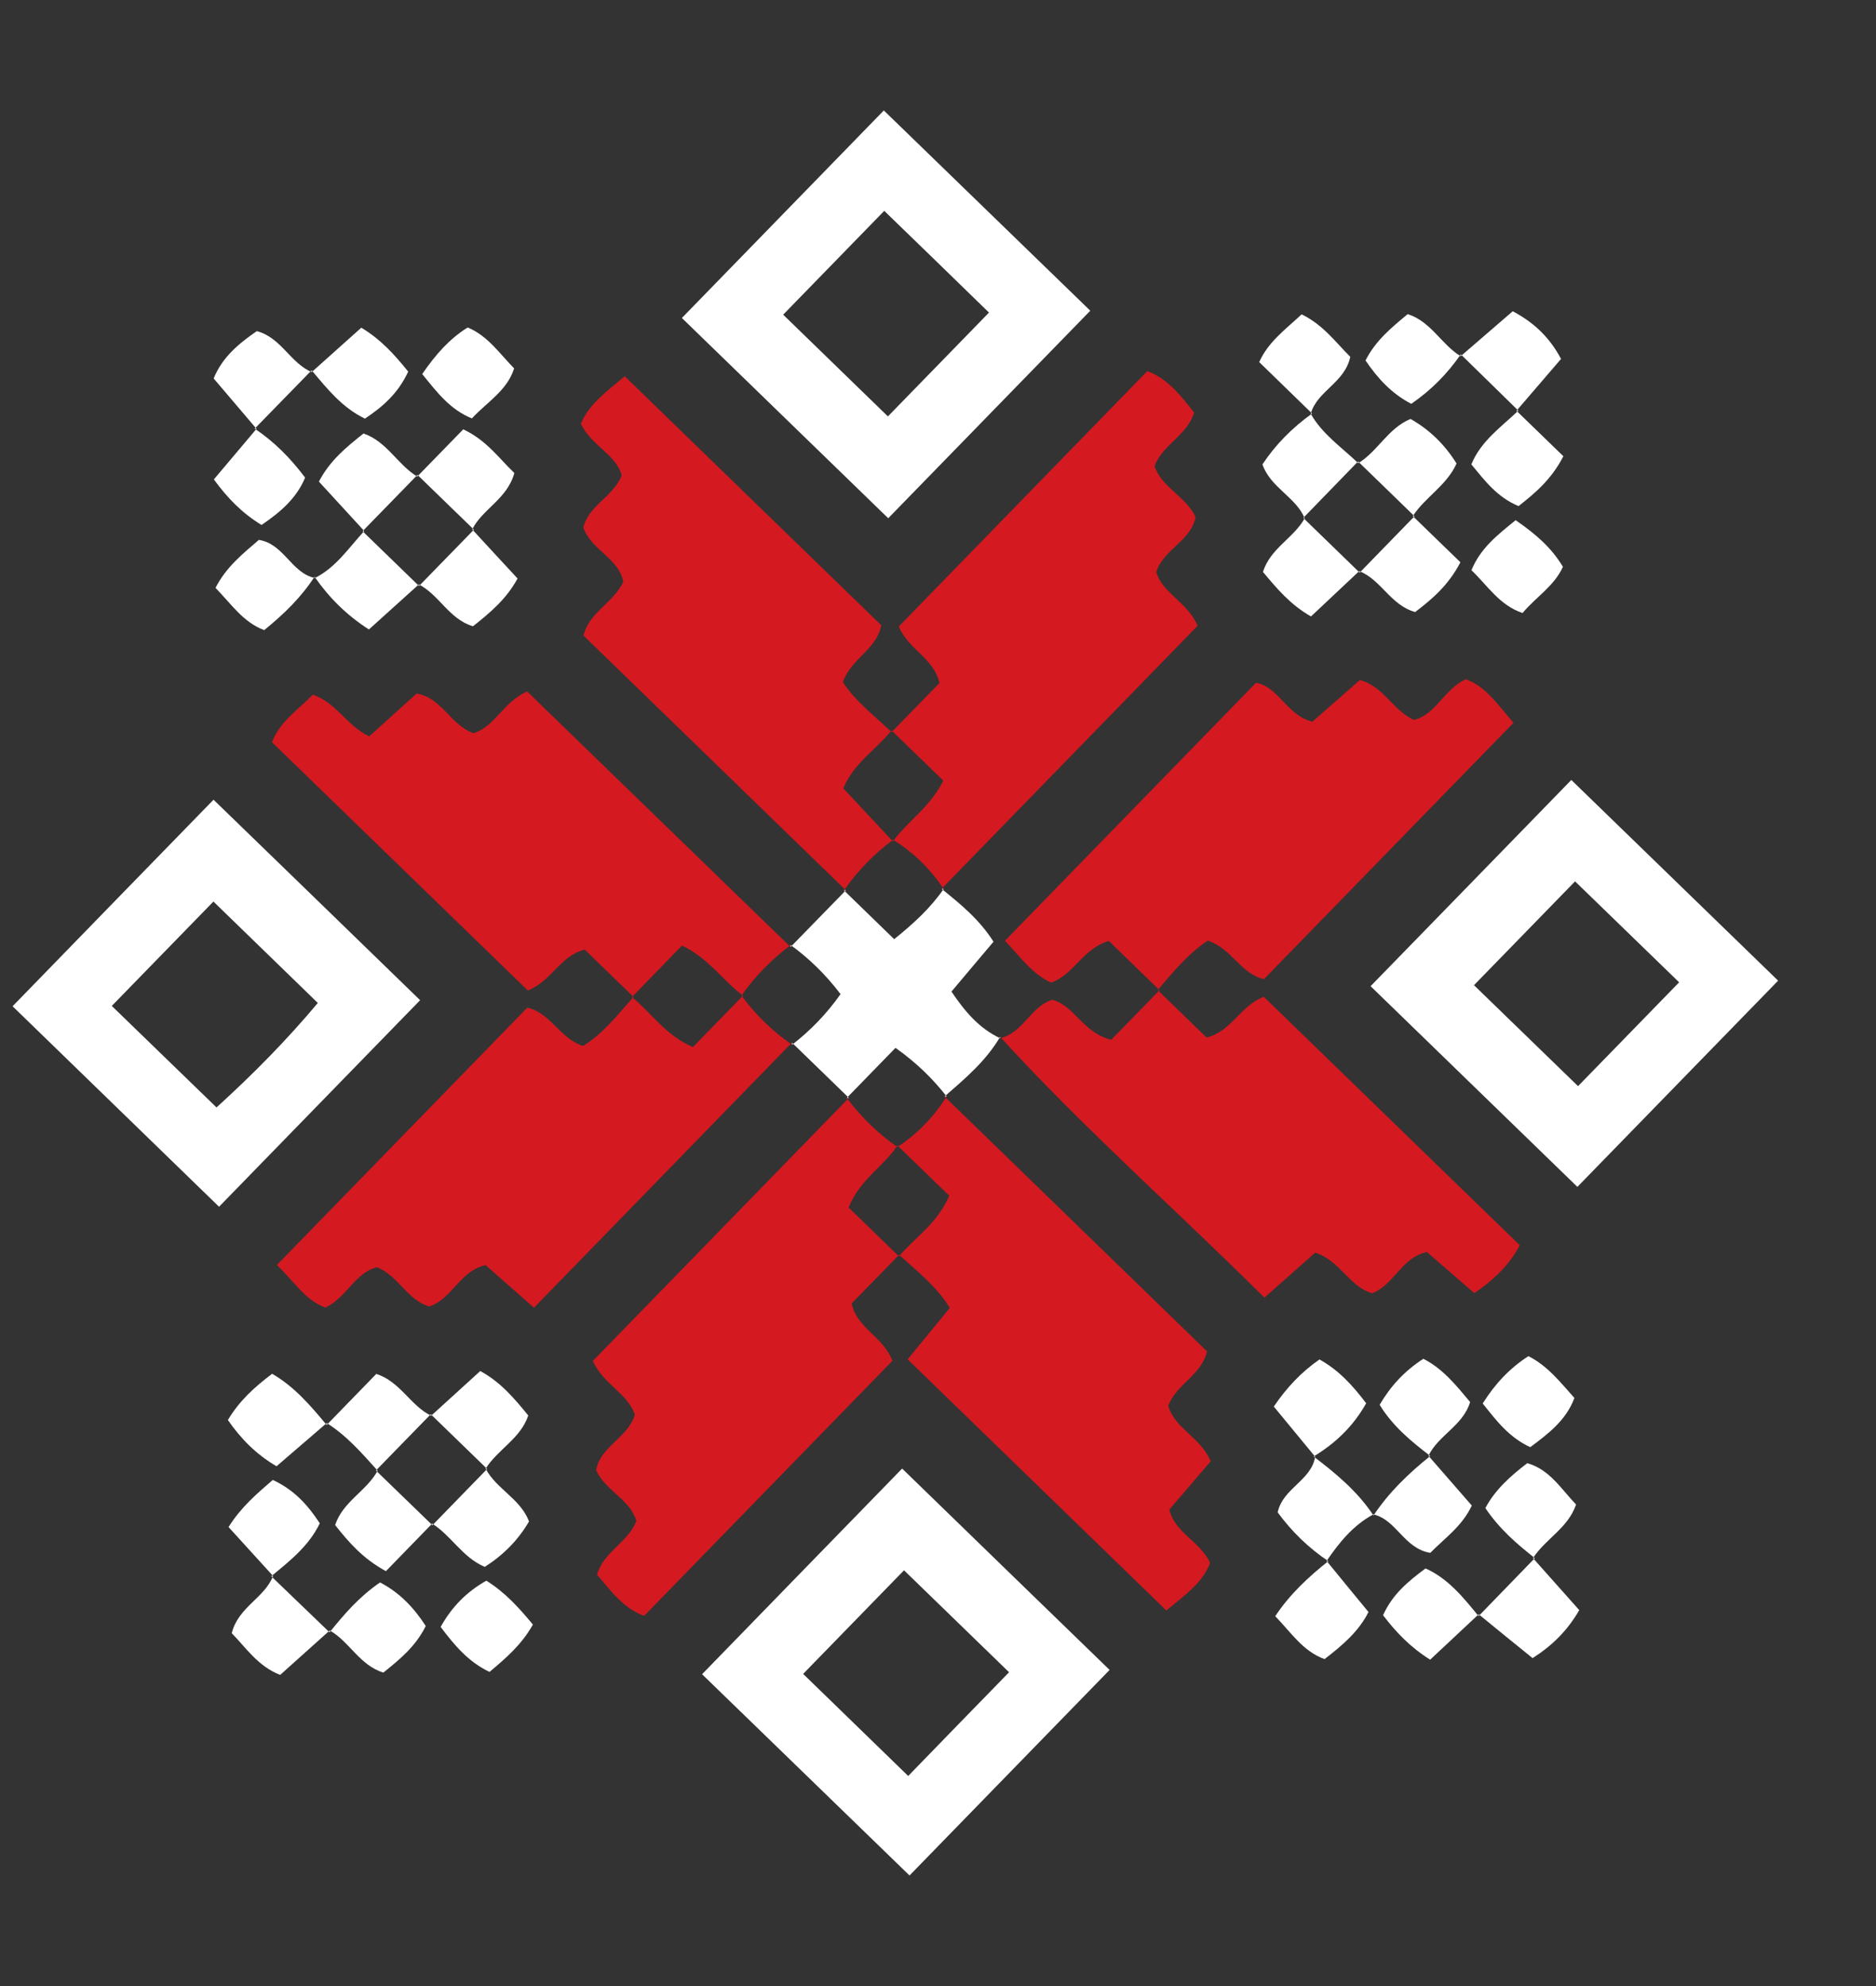 <svg width="17" height="18" viewBox="0 0 17 18" fill="none" xmlns="http://www.w3.org/2000/svg">
<rect x="0" y="0" width="17" height="18" fill="#333333" stroke="none"/>
<g id="_&#208;&#161;&#208;&#187;&#208;&#190;&#208;&#185;_1" clip-path="url(#clip0_341_493)">
<path id="Vector" d="M5.741 9.035C5.591 8.89 5.442 8.745 5.298 8.606C5.073 8.665 5 8.891 4.783 8.977C4.02 8.236 3.248 7.487 2.465 6.727C2.538 6.534 2.706 6.43 2.835 6.296C3.052 6.371 3.141 6.577 3.346 6.674C3.488 6.546 3.631 6.416 3.775 6.286C4.007 6.324 4.082 6.573 4.291 6.645C4.485 6.586 4.558 6.366 4.776 6.266C5.566 7.032 6.364 7.808 7.164 8.583L7.165 8.565C6.993 8.696 6.843 8.846 6.719 9.023L6.733 9.023C6.551 8.89 6.425 8.686 6.18 8.57C6.027 8.728 5.876 8.883 5.726 9.037L5.741 9.035Z" fill="#D51920"/>
<path id="Vector_2" d="M8.559 9.938C9.352 10.708 10.146 11.478 10.938 12.248C10.886 12.465 10.662 12.542 10.587 12.74C10.641 12.946 10.879 13.024 10.971 13.244C10.85 13.386 10.723 13.533 10.596 13.682C10.648 13.895 10.872 13.966 10.966 14.165C10.898 14.344 10.739 14.456 10.569 14.596C9.788 13.838 9.016 13.088 8.225 12.32C8.353 12.163 8.476 12.014 8.607 11.854C8.483 11.652 8.307 11.52 8.147 11.372L8.146 11.387C8.292 11.215 8.493 11.09 8.602 10.837C8.443 10.684 8.288 10.532 8.132 10.381L8.132 10.396C8.314 10.276 8.463 10.123 8.578 9.937L8.559 9.938L8.559 9.938Z" fill="#D51920"/>
<path id="Vector_3" d="M7.176 9.45C6.406 10.242 5.635 11.034 4.839 11.852C4.687 11.718 4.542 11.591 4.4 11.466C4.167 11.519 4.099 11.77 3.891 11.841C3.692 11.785 3.613 11.566 3.417 11.485C3.218 11.533 3.146 11.755 2.95 11.851C2.767 11.787 2.667 11.615 2.509 11.465C3.276 10.677 4.026 9.906 4.778 9.133C4.991 9.18 5.068 9.408 5.283 9.48C5.463 9.372 5.596 9.197 5.741 9.035L5.726 9.037C5.902 9.177 6.027 9.381 6.279 9.49C6.432 9.333 6.583 9.178 6.734 9.023L6.719 9.023C6.847 9.198 7 9.346 7.178 9.469L7.177 9.45L7.176 9.45Z" fill="#D51920"/>
<path id="Vector_4" d="M8.08 6.635C8.226 6.486 8.371 6.337 8.513 6.191C8.463 5.963 8.235 5.893 8.145 5.678C8.885 4.917 9.635 4.146 10.397 3.363C10.586 3.435 10.702 3.59 10.821 3.739C10.755 3.95 10.536 4.029 10.462 4.224C10.527 4.419 10.742 4.495 10.834 4.684C10.797 4.9 10.547 4.974 10.477 5.184C10.535 5.379 10.756 5.452 10.853 5.671C10.085 6.46 9.309 7.258 8.532 8.056L8.551 8.056C8.43 7.875 8.278 7.725 8.092 7.611L8.092 7.625C8.226 7.441 8.43 7.315 8.548 7.075C8.389 6.921 8.233 6.77 8.078 6.619L8.08 6.635L8.08 6.635Z" fill="#D51920"/>
<path id="Vector_5" d="M8.148 11.372C8.002 11.521 7.857 11.67 7.717 11.814C7.77 12.044 8.002 12.112 8.087 12.333C7.348 13.093 6.598 13.863 5.837 14.645C5.647 14.576 5.535 14.417 5.41 14.271C5.473 14.06 5.691 13.98 5.767 13.785C5.709 13.589 5.49 13.514 5.402 13.326C5.438 13.11 5.688 13.033 5.753 12.823C5.691 12.629 5.473 12.554 5.372 12.335C6.139 11.547 6.916 10.748 7.692 9.951L7.673 9.95C7.802 10.124 7.955 10.272 8.132 10.396L8.132 10.381C8.011 10.571 7.793 10.686 7.69 10.944C7.838 11.088 7.993 11.238 8.146 11.387L8.148 11.372Z" fill="#D51920"/>
<path id="Vector_6" d="M10.491 8.974C10.641 9.119 10.79 9.264 10.934 9.403C11.163 9.347 11.234 9.119 11.452 9.034C12.216 9.775 12.988 10.525 13.772 11.286C13.675 11.469 13.537 11.599 13.36 11.72C13.21 11.59 13.072 11.47 12.931 11.348C12.703 11.393 12.635 11.644 12.434 11.721C12.227 11.662 12.143 11.424 11.918 11.353C11.774 11.48 11.63 11.609 11.458 11.761C10.654 10.961 9.816 10.223 9.063 9.397L9.063 9.409C9.269 9.364 9.333 9.129 9.534 9.061C9.737 9.112 9.811 9.36 10.07 9.424C10.206 9.284 10.357 9.129 10.508 8.974L10.492 8.974L10.491 8.974Z" fill="#D51920"/>
<path id="Vector_7" d="M7.665 8.069C6.873 7.3 6.081 6.53 5.287 5.76C5.343 5.543 5.56 5.464 5.648 5.273C5.609 5.06 5.36 4.988 5.286 4.782C5.333 4.58 5.556 4.504 5.634 4.309C5.58 4.114 5.359 4.041 5.264 3.841C5.335 3.665 5.493 3.552 5.661 3.41C6.443 4.169 7.214 4.918 7.986 5.667C7.945 5.886 7.717 5.963 7.638 6.181C7.747 6.354 7.924 6.486 8.08 6.636L8.078 6.621C7.939 6.795 7.735 6.917 7.642 7.145C7.798 7.312 7.945 7.47 8.092 7.627L8.092 7.612C7.919 7.741 7.77 7.894 7.647 8.071L7.665 8.07L7.665 8.069Z" fill="#D51920"/>
<path id="Vector_8" d="M10.507 8.974C10.35 8.821 10.193 8.669 10.048 8.528C9.808 8.6 9.738 8.828 9.526 8.906C9.36 8.832 9.253 8.682 9.107 8.526C9.869 7.743 10.621 6.971 11.382 6.188C11.59 6.226 11.66 6.484 11.893 6.541C12.031 6.42 12.177 6.292 12.323 6.163C12.54 6.222 12.621 6.438 12.813 6.525C13.011 6.477 13.081 6.253 13.281 6.156C13.461 6.218 13.569 6.382 13.715 6.551C12.957 7.33 12.206 8.102 11.454 8.874C11.241 8.826 11.164 8.597 10.945 8.525C10.771 8.639 10.632 8.807 10.491 8.973L10.507 8.973L10.507 8.974Z" fill="#D51920"/>
<path id="Vector_9" d="M12.42 8.938C13.037 8.305 13.627 7.698 14.239 7.069C14.862 7.674 15.475 8.269 16.113 8.888C15.514 9.504 14.912 10.122 14.294 10.757C13.673 10.154 13.059 9.558 12.42 8.938ZM14.273 7.988C13.961 8.309 13.666 8.612 13.357 8.929C13.679 9.242 13.983 9.537 14.3 9.844C14.612 9.523 14.908 9.22 15.216 8.903C14.895 8.591 14.591 8.296 14.273 7.988Z" fill="white"/>
<path id="Vector_10" d="M10.055 15.135C9.445 15.761 8.855 16.368 8.242 16.998C7.617 16.392 6.998 15.791 6.362 15.174C6.964 14.554 7.561 13.941 8.175 13.31C8.796 13.914 9.41 14.509 10.055 15.135ZM9.144 15.156C8.811 14.832 8.508 14.538 8.192 14.232C7.878 14.555 7.582 14.858 7.278 15.171C7.604 15.488 7.913 15.788 8.23 16.096C8.542 15.774 8.832 15.476 9.144 15.156Z" fill="white"/>
<path id="Vector_11" d="M8.009 1.001C8.642 1.615 9.25 2.205 9.88 2.816C9.269 3.443 8.666 4.063 8.049 4.697C7.425 4.092 6.811 3.496 6.179 2.882C6.788 2.256 7.385 1.643 8.009 1.001ZM7.097 2.852C7.422 3.168 7.727 3.464 8.046 3.774C8.36 3.452 8.657 3.147 8.962 2.833C8.639 2.518 8.334 2.222 8.013 1.911C7.707 2.225 7.418 2.522 7.097 2.852Z" fill="white"/>
<path id="Vector_12" d="M1.935 7.248C2.565 7.858 3.178 8.454 3.807 9.065C3.196 9.693 2.6 10.305 1.985 10.937C1.362 10.332 0.749 9.736 0.114 9.12C0.714 8.502 1.311 7.889 1.935 7.248ZM1.962 10.037C2.293 9.736 2.597 9.428 2.88 9.09C2.546 8.766 2.237 8.465 1.934 8.171C1.612 8.501 1.317 8.804 1.013 9.117C1.328 9.422 1.618 9.704 1.962 10.037Z" fill="white"/>
<path id="Vector_13" d="M9.063 9.397C8.936 9.615 8.746 9.775 8.559 9.938L8.579 9.938C8.451 9.775 8.305 9.632 8.115 9.497C7.96 9.657 7.817 9.804 7.674 9.95L7.693 9.951C7.521 9.784 7.349 9.617 7.177 9.45L7.178 9.469C7.342 9.341 7.486 9.195 7.617 9.01C7.481 8.831 7.333 8.688 7.165 8.565L7.164 8.583C7.331 8.412 7.498 8.24 7.666 8.068L7.647 8.069C7.794 8.212 7.941 8.355 8.103 8.512C8.284 8.366 8.433 8.228 8.552 8.056L8.533 8.056C8.702 8.193 8.872 8.329 9.003 8.535C8.879 8.682 8.755 8.828 8.622 8.987C8.743 9.166 8.871 9.32 9.064 9.41C9.063 9.409 9.064 9.397 9.064 9.397L9.063 9.397Z" fill="white"/>
<path id="Vector_14" d="M13.892 14.122C14.029 14.276 14.166 14.43 14.311 14.593C14.203 14.779 14.068 14.913 13.888 15.028C13.718 14.891 13.559 14.761 13.399 14.63L13.399 14.647C13.569 14.472 13.739 14.297 13.908 14.122L13.892 14.122Z" fill="white"/>
<path id="Vector_15" d="M13.759 3.722C13.585 3.552 13.411 3.382 13.237 3.211L13.237 3.228C13.39 3.095 13.545 2.962 13.708 2.821C13.899 2.922 14.042 3.057 14.146 3.253C14.008 3.413 13.875 3.568 13.742 3.723L13.759 3.723L13.759 3.722Z" fill="white"/>
<path id="Vector_16" d="M3.907 12.831C4.051 12.7 4.195 12.569 4.352 12.426C4.536 12.526 4.66 12.673 4.787 12.829C4.717 13.039 4.509 13.137 4.401 13.311L4.414 13.313C4.244 13.148 4.074 12.983 3.903 12.817L3.906 12.832L3.907 12.831Z" fill="white"/>
<path id="Vector_17" d="M2.96 12.898C2.813 13.024 2.667 13.15 2.506 13.289C2.321 13.181 2.183 13.04 2.065 12.87C2.17 12.695 2.303 12.574 2.466 12.451C2.667 12.567 2.815 12.74 2.96 12.915C2.96 12.914 2.96 12.898 2.96 12.898Z" fill="white"/>
<path id="Vector_18" d="M2.987 14.778C2.841 14.909 2.695 15.04 2.539 15.18C2.338 15.102 2.231 14.936 2.1 14.802C2.16 14.563 2.398 14.483 2.474 14.284L2.458 14.286C2.634 14.455 2.81 14.625 2.986 14.794L2.987 14.778Z" fill="white"/>
<path id="Vector_19" d="M3.916 13.809C3.779 13.95 3.642 14.091 3.497 14.24C3.287 14.125 3.161 13.979 3.037 13.822C3.107 13.608 3.323 13.513 3.422 13.329L3.407 13.328C3.577 13.493 3.748 13.659 3.919 13.824L3.916 13.81L3.916 13.809Z" fill="white"/>
<path id="Vector_20" d="M2.824 3.356C2.652 3.533 2.48 3.709 2.308 3.885L2.324 3.886C2.198 3.737 2.072 3.589 1.936 3.43C2.016 3.235 2.164 3.114 2.327 3.001C2.548 3.059 2.631 3.291 2.825 3.372L2.824 3.356Z" fill="white"/>
<path id="Vector_21" d="M12.945 13.195C13.072 13.341 13.199 13.486 13.337 13.645C13.251 13.832 13.09 13.942 12.961 14.074C12.722 14.034 12.655 13.773 12.444 13.725C12.444 13.724 12.446 13.736 12.446 13.736C12.585 13.526 12.765 13.353 12.961 13.196L12.945 13.195L12.945 13.195Z" fill="white"/>
<path id="Vector_22" d="M12.317 5.176C12.176 5.309 12.034 5.442 11.88 5.587C11.696 5.483 11.572 5.336 11.445 5.184C11.51 4.97 11.724 4.877 11.823 4.697L11.81 4.694C11.98 4.859 12.151 5.025 12.321 5.19L12.317 5.177L12.317 5.176Z" fill="white"/>
<path id="Vector_23" d="M12.022 14.148C12.144 14.298 12.267 14.447 12.401 14.61C12.311 14.789 12.164 14.912 12.003 15.037C11.808 14.966 11.703 14.8 11.556 14.648C11.691 14.445 11.858 14.292 12.037 14.149L12.022 14.148L12.022 14.148Z" fill="white"/>
<path id="Vector_24" d="M12.308 4.198C12.485 4.091 12.577 3.882 12.782 3.797C12.956 3.896 13.092 4.029 13.199 4.201C13.11 4.4 12.915 4.505 12.803 4.677L12.818 4.679C12.648 4.513 12.477 4.348 12.307 4.183L12.309 4.198L12.308 4.198Z" fill="white"/>
<path id="Vector_25" d="M3.422 13.329C3.28 13.172 3.142 13.011 2.96 12.897C2.96 12.898 2.96 12.914 2.96 12.915C3.11 12.76 3.261 12.606 3.41 12.452C3.63 12.524 3.72 12.741 3.907 12.831L3.904 12.817C3.739 12.987 3.573 13.157 3.407 13.327L3.422 13.329L3.422 13.329Z" fill="white"/>
<path id="Vector_26" d="M11.917 13.202C11.794 13.053 11.671 12.904 11.543 12.748C11.662 12.573 11.793 12.435 11.957 12.321C12.134 12.42 12.256 12.555 12.38 12.718C12.265 12.924 12.103 13.08 11.904 13.2C11.905 13.2 11.916 13.201 11.916 13.201L11.917 13.202Z" fill="white"/>
<path id="Vector_27" d="M4.401 13.311C4.497 13.495 4.714 13.581 4.794 13.789C4.695 13.959 4.562 14.093 4.393 14.201C4.191 14.116 4.089 13.917 3.916 13.809L3.918 13.824C4.084 13.654 4.249 13.484 4.415 13.313L4.402 13.31L4.401 13.311Z" fill="white"/>
<path id="Vector_28" d="M2.85 5.227C2.73 5.413 2.574 5.565 2.394 5.711C2.203 5.639 2.097 5.476 1.953 5.328C2.049 5.139 2.2 5.019 2.346 4.893C2.574 4.93 2.64 5.192 2.851 5.238C2.852 5.239 2.85 5.227 2.85 5.227L2.85 5.227Z" fill="white"/>
<path id="Vector_29" d="M3.301 4.813C3.168 4.668 3.035 4.523 2.89 4.365C2.987 4.177 3.136 4.054 3.294 3.929C3.506 4.001 3.603 4.212 3.781 4.319L3.783 4.304C3.617 4.474 3.452 4.644 3.286 4.814L3.301 4.812L3.301 4.813Z" fill="white"/>
<path id="Vector_30" d="M11.89 3.748C11.734 3.596 11.578 3.445 11.411 3.282C11.491 3.099 11.648 2.987 11.795 2.849C11.991 2.944 12.104 3.103 12.236 3.234C12.186 3.47 11.936 3.542 11.878 3.749C11.877 3.749 11.89 3.748 11.89 3.748Z" fill="white"/>
<path id="Vector_31" d="M12.803 4.678C12.943 4.814 13.084 4.951 13.234 5.096C13.126 5.304 12.979 5.429 12.824 5.547C12.602 5.486 12.516 5.254 12.317 5.176L12.321 5.19C12.486 5.02 12.652 4.849 12.818 4.679L12.803 4.678Z" fill="white"/>
<path id="Vector_32" d="M3.795 5.297C3.65 5.427 3.506 5.558 3.343 5.705C3.142 5.576 2.983 5.418 2.851 5.228C2.851 5.228 2.852 5.24 2.852 5.239C3.046 5.143 3.16 4.964 3.301 4.813L3.286 4.815C3.457 4.981 3.627 5.146 3.797 5.311L3.794 5.297L3.795 5.297Z" fill="white"/>
<path id="Vector_33" d="M3.781 4.319C3.918 4.179 4.055 4.038 4.198 3.891C4.413 3.993 4.524 4.157 4.661 4.287C4.597 4.522 4.373 4.612 4.279 4.798L4.294 4.8C4.124 4.635 3.953 4.469 3.783 4.304L3.781 4.319L3.781 4.319Z" fill="white"/>
<path id="Vector_34" d="M4.279 4.798C4.412 4.942 4.544 5.086 4.69 5.243C4.59 5.428 4.443 5.552 4.286 5.676C4.07 5.612 3.98 5.391 3.794 5.296L3.797 5.311C3.962 5.141 4.128 4.971 4.294 4.801L4.279 4.798L4.279 4.798Z" fill="white"/>
<path id="Vector_35" d="M13.867 13.116C13.673 13.027 13.558 12.873 13.436 12.72C13.55 12.539 13.681 12.401 13.85 12.291C14.024 12.379 14.136 12.524 14.267 12.67C14.192 12.872 14.032 12.993 13.867 13.116Z" fill="white"/>
<path id="Vector_36" d="M11.823 4.697C11.741 4.503 11.514 4.421 11.44 4.209C11.559 4.029 11.711 3.876 11.89 3.748C11.89 3.748 11.877 3.749 11.877 3.749C11.982 3.936 12.159 4.054 12.308 4.198L12.306 4.183C12.141 4.353 11.975 4.524 11.81 4.694L11.823 4.697L11.823 4.697Z" fill="white"/>
<path id="Vector_37" d="M3.993 14.745C4.097 14.559 4.231 14.426 4.407 14.326C4.579 14.433 4.706 14.575 4.829 14.724C4.726 14.907 4.589 15.024 4.436 15.153C4.245 15.063 4.117 14.91 3.993 14.745L3.993 14.745Z" fill="white"/>
<path id="Vector_38" d="M13.735 4.715C13.92 4.843 14.058 4.963 14.163 5.137C14.084 5.312 13.919 5.41 13.797 5.556C13.586 5.484 13.483 5.31 13.334 5.168C13.415 4.97 13.566 4.851 13.734 4.715L13.735 4.715Z" fill="white"/>
<path id="Vector_39" d="M12.037 14.149C11.855 14.028 11.703 13.877 11.578 13.707C11.626 13.486 11.883 13.419 11.918 13.202C11.917 13.202 11.905 13.201 11.904 13.201C12.107 13.355 12.303 13.518 12.446 13.735C12.446 13.736 12.445 13.724 12.445 13.725C12.261 13.825 12.135 13.981 12.021 14.148C12.022 14.148 12.037 14.149 12.037 14.149Z" fill="white"/>
<path id="Vector_40" d="M12.961 13.196C12.787 13.063 12.619 12.924 12.502 12.732C12.601 12.564 12.722 12.43 12.898 12.315C13.074 12.404 13.195 12.555 13.322 12.707C13.258 12.921 13.034 13.007 12.944 13.195C12.945 13.195 12.961 13.196 12.961 13.196L12.961 13.196Z" fill="white"/>
<path id="Vector_41" d="M3.826 3.39C3.951 3.209 4.072 3.072 4.238 2.968C4.419 3.043 4.523 3.2 4.659 3.339C4.595 3.54 4.418 3.64 4.276 3.792C4.079 3.712 3.963 3.559 3.826 3.39L3.826 3.39Z" fill="white"/>
<path id="Vector_42" d="M13.742 3.723C13.882 3.859 14.022 3.994 14.167 4.135C14.059 4.345 13.913 4.467 13.761 4.587C13.567 4.506 13.457 4.359 13.333 4.209C13.419 3.998 13.602 3.871 13.759 3.722L13.742 3.722L13.742 3.723Z" fill="white"/>
<path id="Vector_43" d="M2.475 14.284C2.344 14.14 2.213 13.996 2.071 13.84C2.183 13.661 2.328 13.537 2.472 13.413C2.669 13.505 2.789 13.641 2.898 13.806C2.8 14.01 2.628 14.146 2.459 14.285C2.458 14.285 2.475 14.284 2.475 14.284L2.475 14.284Z" fill="white"/>
<path id="Vector_44" d="M2.987 14.794C3.118 14.631 3.253 14.473 3.444 14.342C3.621 14.434 3.751 14.571 3.858 14.737C3.766 14.923 3.623 15.039 3.474 15.159C3.26 15.094 3.167 14.879 2.988 14.777L2.987 14.794L2.987 14.794Z" fill="white"/>
<path id="Vector_45" d="M13.237 3.212C13.118 3.383 12.976 3.531 12.789 3.66C12.611 3.568 12.484 3.429 12.374 3.267C12.467 3.084 12.61 2.969 12.756 2.847C12.967 2.913 13.062 3.123 13.237 3.229C13.237 3.229 13.237 3.212 13.237 3.212Z" fill="white"/>
<path id="Vector_46" d="M13.399 14.631C13.257 14.764 13.115 14.897 12.96 15.042C12.782 14.931 12.651 14.794 12.533 14.639C12.62 14.447 12.761 14.332 12.918 14.215C13.125 14.308 13.261 14.479 13.399 14.648L13.399 14.631L13.399 14.631Z" fill="white"/>
<path id="Vector_47" d="M13.909 14.122C13.745 13.993 13.588 13.858 13.46 13.668C13.55 13.5 13.686 13.379 13.84 13.261C14.043 13.319 14.145 13.493 14.282 13.636C14.209 13.85 14.004 13.948 13.892 14.121L13.909 14.122Z" fill="white"/>
<path id="Vector_48" d="M2.825 3.372C2.971 3.242 3.116 3.112 3.274 2.97C3.453 3.077 3.579 3.219 3.699 3.368C3.608 3.564 3.472 3.684 3.307 3.794C3.102 3.696 2.965 3.524 2.825 3.357C2.825 3.356 2.826 3.372 2.826 3.372L2.825 3.372Z" fill="white"/>
<path id="Vector_49" d="M2.308 3.885C2.483 4.002 2.629 4.148 2.765 4.329C2.686 4.517 2.542 4.641 2.37 4.758C2.193 4.65 2.061 4.514 1.938 4.345C2.075 4.183 2.2 4.035 2.325 3.886C2.325 3.886 2.309 3.885 2.309 3.885L2.308 3.885Z" fill="white"/>
</g>
<defs>
<clipPath id="clip0_341_493">
<rect width="16" height="16" fill="white" transform="translate(0 1.115) rotate(-0.815)"/>
</clipPath>
</defs>
</svg>
